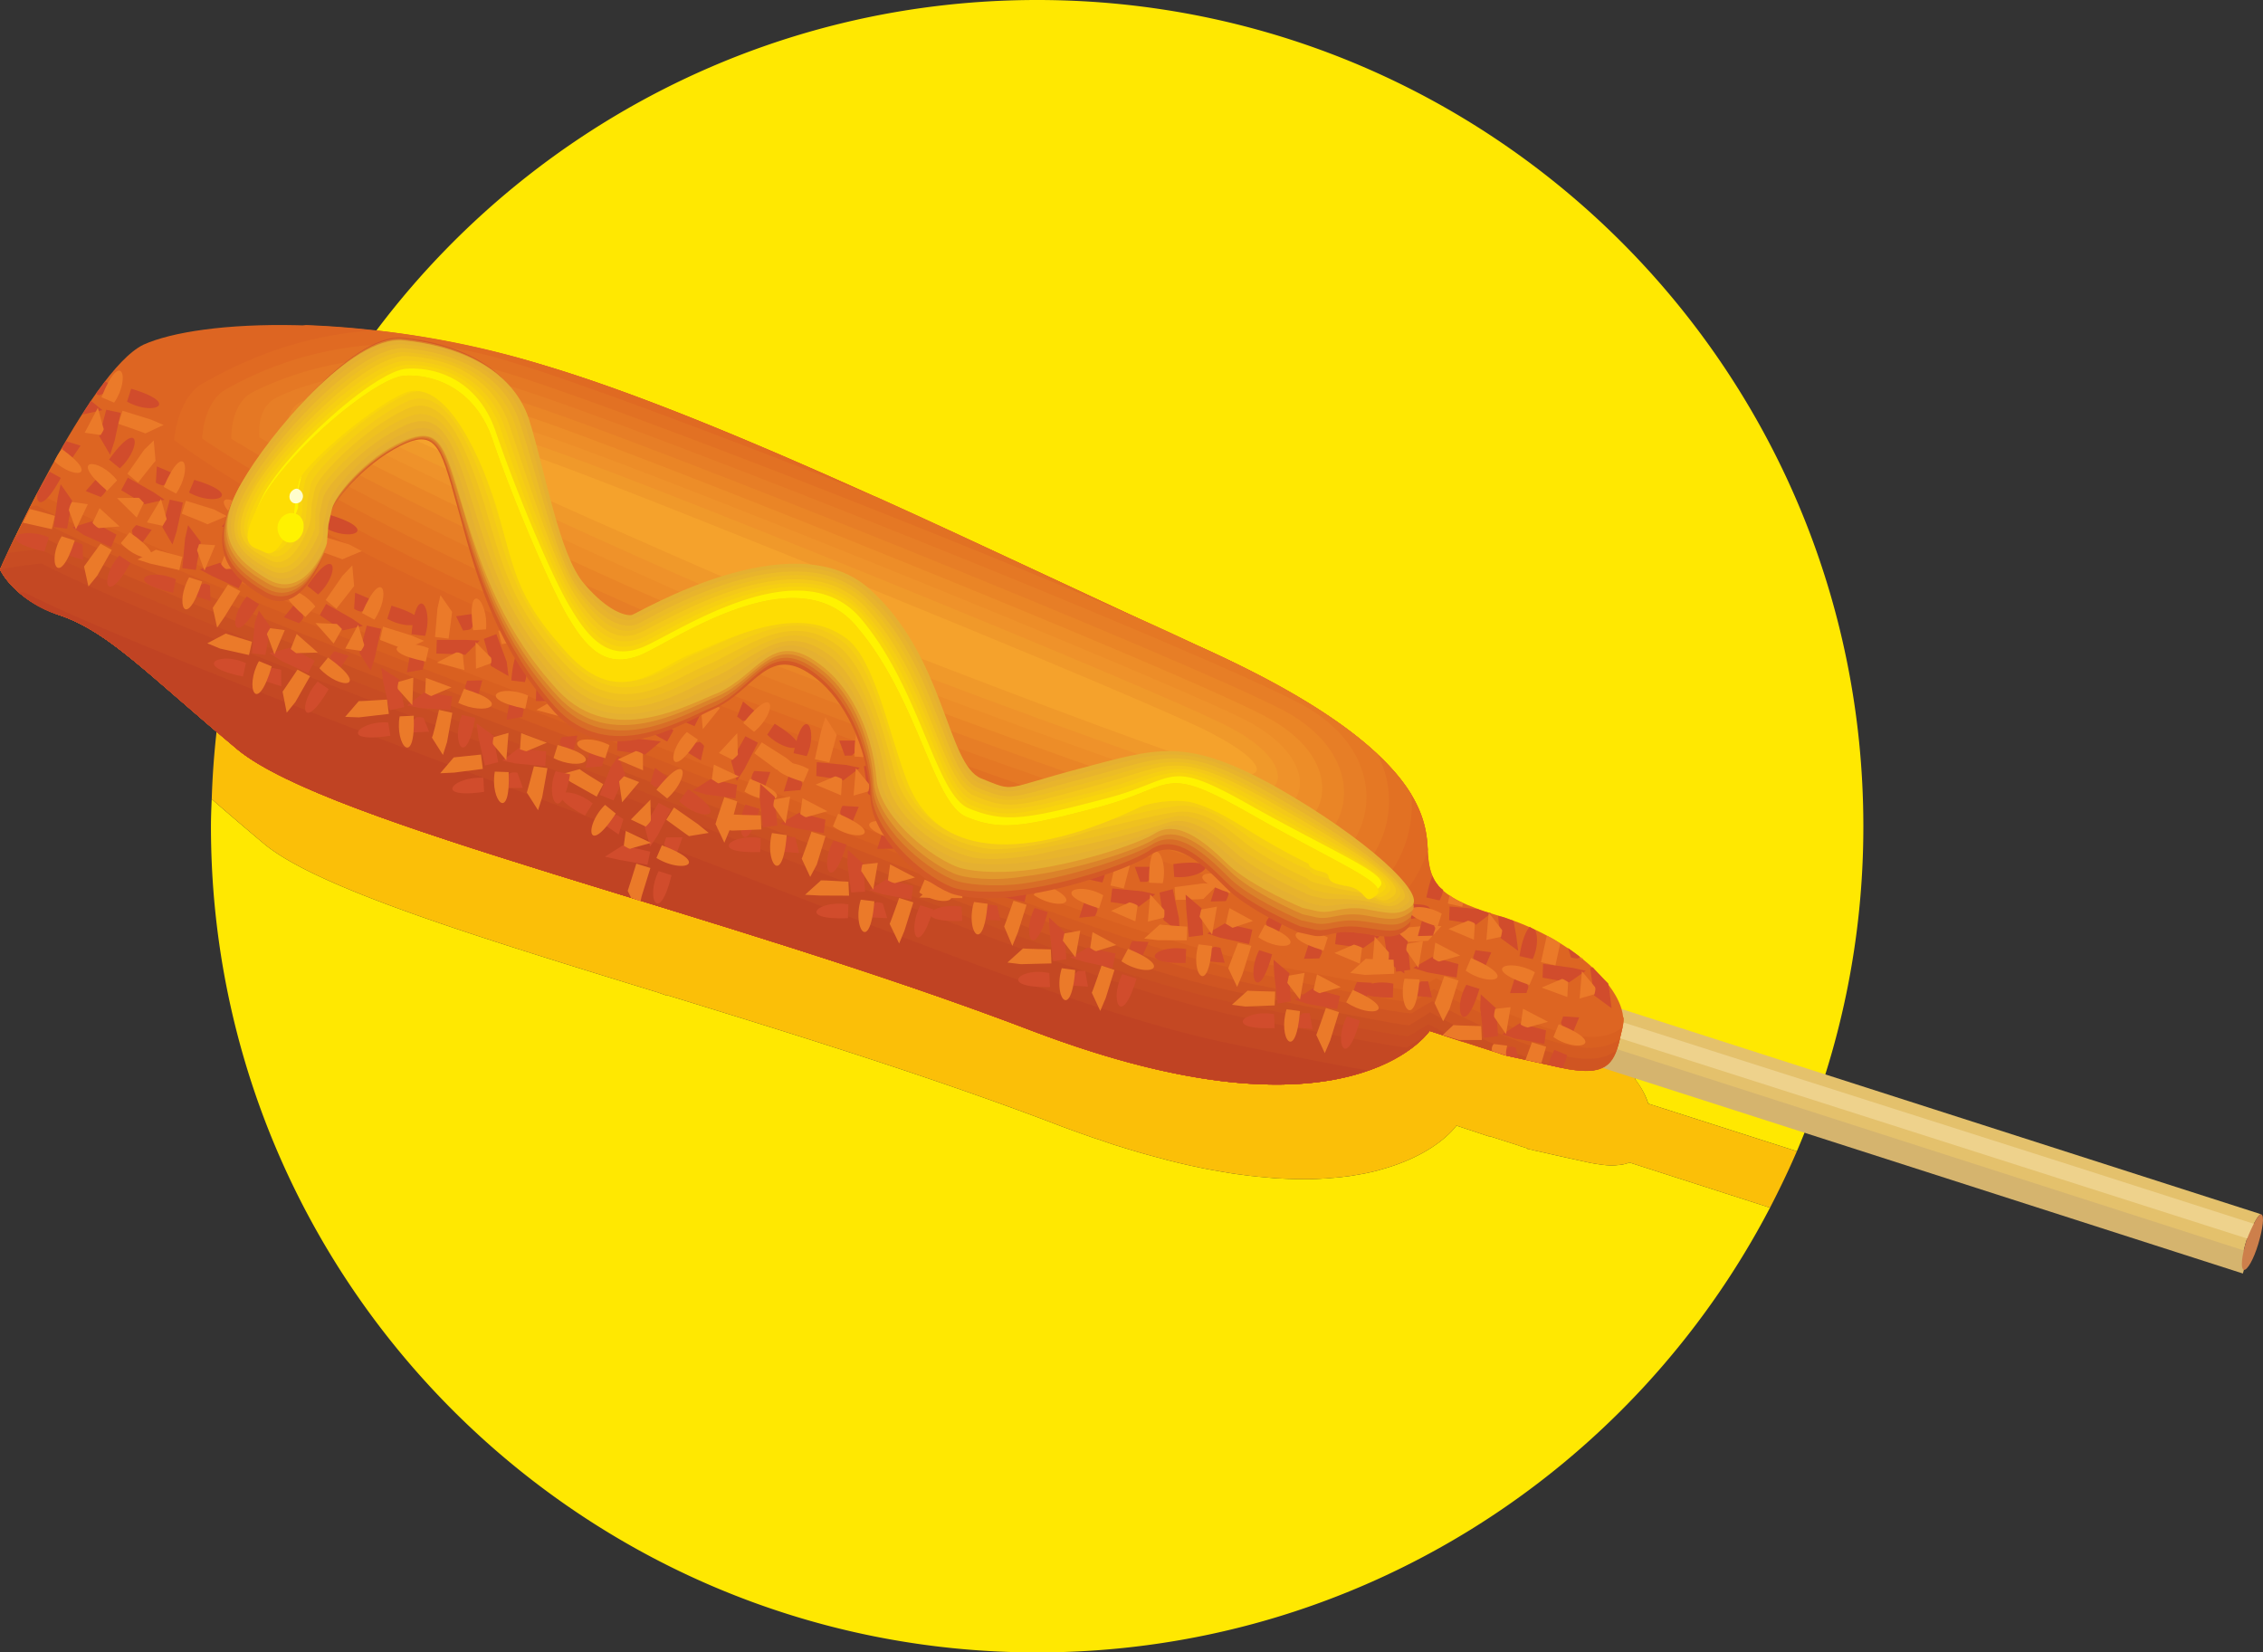 <svg xmlns="http://www.w3.org/2000/svg" width="68.476" height="50"><rect width="100%" height="100%" fill="#333333" stroke="none"/><defs><clipPath id="a"><path d="M45 29h23.79v10H45Zm0 0"/></clipPath><clipPath id="b"><path d="M45 30h23.79v8H45Zm0 0"/></clipPath><clipPath id="c"><path d="M45 30h23.79v9H45Zm0 0"/></clipPath><clipPath id="d"><path d="M67 36h1.79v3H67Zm0 0"/></clipPath></defs><path fill="#ffe801" d="M48.957 35.254h-.008c-.02.004-.043.004-.066.008-.035 0-.063.004-.098.004h-.055c-.07-.004-.144-.008-.226-.02-.024 0-.043-.004-.067-.008l-.074-.011-.074-.012h-.023l-.051-.012a2.992 2.992 0 0 1-.074-.012.115.115 0 0 0-.036-.007l-.109-.024-.547-.12-.476-.106c-.344-.079-.489-.11-.543-.121l-.032-.008-.007-.004-.184-.04.016-.011-.262-.082v-.004l-.926-.297.067.035-1.032-.343s-.547.812-2.129 1.285l-.043.012c-.148.046-.304.09-.476.125-.004 0-.004 0-.008.003-.078.016-.16.032-.246.047-.04.008-.078.016-.117.02l-.207.035c-.063.008-.125.016-.192.023a2.415 2.415 0 0 1-.18.02l-.269.023c-.047.004-.09.008-.133.008a8.122 8.122 0 0 1-.445.02h-.008c-.148 0-.304 0-.46-.004-.048 0-.094-.004-.137-.004-.122-.004-.239-.012-.364-.016-.058-.004-.117-.008-.18-.015-.113-.008-.23-.02-.351-.032a2.763 2.763 0 0 1-.2-.02 6.425 6.425 0 0 1-.37-.046c-.067-.008-.137-.016-.207-.027-.14-.02-.282-.047-.426-.07-.059-.012-.117-.02-.18-.032a12.866 12.866 0 0 1-.61-.121 5.731 5.731 0 0 1-.25-.055c-.132-.03-.269-.062-.405-.097a5.303 5.303 0 0 1-.313-.082c-.125-.032-.254-.067-.383-.102l-.336-.094-.398-.12a20.243 20.243 0 0 0-.344-.106c-.148-.051-.3-.102-.457-.157a4.902 4.902 0 0 1-.312-.105c-.262-.09-.528-.187-.805-.289-3.852-1.477-8.078-2.785-11.93-3.969l-.004.016-.285-.102c-5.543-1.703-10.265-3.152-11.894-4.476-.61-.512-1.141-.965-1.61-1.375-.011.273-.023.543-.023.82 0 13.809 11.195 25 25 25 9.644 0 18.004-5.46 22.176-13.457l-4.254-1.367a1.086 1.086 0 0 1-.348.078M10.066 12.7a27.33 27.33 0 0 1 2.098.16h.008l.074.011c.242.024.488.059.734.094a27.595 27.595 0 0 1 1.442.238 36.836 36.836 0 0 1 1.262.277c.144.036.285.07.43.11.39.101.78.207 1.179.332 2.824.844 6.332 2.316 9.918 3.93l.172.07c1.863.84 3.73 1.719 5.539 2.566.75.352 1.492.696 2.215 1.032.652.28 1.312.585 1.922.882 2.75 1.223 4.418 2.32 5.43 3.274h.003c.473.445.801.851 1.028 1.222v.008c.351.582.445 1.067.48 1.438l.023.234c0 .008-.003.016-.007.027.007.145.02.278.039.403.015.074.03.144.05.21.012.036.024.067.036.098a1.121 1.121 0 0 0 .184.324l-.005.005c.047.05.098.097.16.144 0 .008 0 .012-.003.02.058.05.125.101.199.148v-.008c.043.031.082.059.117.086.191.113.43.223.734.332h.012c.016.012.043.016.059.024.062.027.125.05.199.07.047.012.09.023.137.031l-.012.008c.105.035.215.07.332.102.11.027.246.093.355.117v.004c.164.062.325.125.485.195.004-.004.004-.008.008-.012.039.028.074.047.105.067.14.062.277.132.41.203v-.004a8.246 8.246 0 0 1 .652.395l-.007-.02c.129.105.23.164.36.27l.1.062-.019.004c.102.086.203.168.293.254l.016-.004c.043.055.086.101.133.148.054.055.105.114.156.168.058.059.117.114.176.172l.007.047c.188.246.32.492.391.727l4.496 1.44A24.927 24.927 0 0 0 56.383 25c0-13.809-11.192-25-25-25C22.047 0 13.91 5.121 9.617 12.707c.137 0 .266 0 .403.004l.046-.012"/><path fill="#fbbf08" d="M49.875 33.395a2.333 2.333 0 0 0-.39-.727l-.008-.047c-.059-.058-.118-.113-.176-.172-.051-.054-.102-.113-.156-.168a1.63 1.63 0 0 1-.133-.148l-.016.004c-.09-.086-.191-.168-.293-.254l.02-.004-.102-.063c-.129-.105-.23-.164-.36-.27l.009.02a8.24 8.24 0 0 0-.653-.394v.004a7.44 7.44 0 0 0-.41-.203c-.031-.02-.066-.04-.105-.067-.004.004-.004.008-.008.012-.16-.07-.32-.133-.485-.195v-.004c-.109-.024-.246-.09-.355-.117a5.61 5.61 0 0 1-.332-.102l.012-.008c-.047-.008-.09-.02-.137-.031a1.322 1.322 0 0 1-.2-.07c-.015-.008-.042-.012-.058-.024h-.012a4.282 4.282 0 0 1-.734-.332c-.035-.027-.074-.055-.117-.086v.008a1.65 1.65 0 0 1-.2-.148c.004-.008.004-.012.004-.02a1.162 1.162 0 0 1-.16-.144l.004-.004a1.121 1.121 0 0 1-.183-.325l-.036-.097a2.787 2.787 0 0 1-.05-.211 4.017 4.017 0 0 1-.04-.403.072.072 0 0 0 .008-.027L44 28.344a3.257 3.257 0 0 0-.48-1.438v-.008c-.227-.37-.555-.777-1.028-1.222h-.004c-1.011-.953-2.68-2.051-5.43-3.274a45.852 45.852 0 0 0-1.921-.882c-.723-.336-1.465-.68-2.215-1.032-1.809-.847-3.676-1.726-5.54-2.566-.058-.024-.112-.047-.171-.07-3.586-1.614-7.094-3.086-9.918-3.93a24.49 24.49 0 0 0-1.18-.332c-.144-.04-.285-.074-.43-.11a36.855 36.855 0 0 0-1.261-.277 1.615 1.615 0 0 0-.152-.027 27.602 27.602 0 0 0-1.29-.211c-.246-.035-.492-.07-.734-.094l-.074-.012h-.008a28.1 28.1 0 0 0-2.098-.16l-.046.012c-.137-.004-.266-.004-.403-.004a24.812 24.812 0 0 0-3.21 11.473c.468.41 1 .863 1.609 1.375 1.629 1.324 6.351 2.773 11.894 4.476l.285.102.004-.016c3.852 1.184 8.078 2.492 11.93 3.969.277.102.543.2.805.289a4.9 4.9 0 0 0 .312.105c.156.055.309.106.457.157l.344.105c.137.043.27.082.398.121l.336.094c.13.035.258.07.383.102.106.03.211.058.313.082.136.035.273.066.406.097.082.02.168.04.25.055.207.047.41.086.61.121.062.012.12.02.179.031.144.024.285.051.426.07.07.012.14.02.207.028.125.02.25.035.37.047.067.008.134.015.2.02.121.011.238.023.352.03.062.008.12.012.18.016.124.004.241.012.363.016.043 0 .09.004.136.004.157.004.313.004.461.004h.008c.152-.004.3-.008.445-.02.043 0 .086-.004.133-.008l.27-.023c.062-.004.12-.012.18-.02l.19-.023.208-.035c.039-.004.078-.012.117-.02.086-.015.168-.031.246-.047.004-.003.004-.003.008-.003.172-.036.328-.079.476-.125l.043-.012c1.582-.473 2.13-1.285 2.13-1.285l1.03.343a1.028 1.028 0 0 0-.066-.035l.926.297v.004l.262.082-.016.012.184.039.007.004.032.008c.054.011.199.042.543.12l.476.106.547.121.11.024c.011 0 .023.004.035.007l.074.012.05.012h.024l.074.012.074.011c.024.004.043.008.067.008.082.012.156.016.226.02h.055c.035 0 .063-.004.098-.004.023-.004.047-.004.066-.008h.008c.133-.012.254-.035.348-.078l4.254 1.367c.289-.559.562-1.125.812-1.707l-4.496-1.441"/><g clip-path="url(#a)"><path fill="#e4c16c" d="M68.418 36.742c-7.32-2.351-14.676-4.71-22.031-7.07-.52.457-.79.973-.524 1.68l22 7.03c-.058-.089-.02-.425.114-.855.18-.457.367-.8.441-.785"/></g><g clip-path="url(#b)"><path fill="#eed28c" d="m68.168 37.531.14-.465c-7.32-2.355-14.683-4.675-22-7.03-.39.03-.57.144-.18.456l22.04 7.04"/></g><g clip-path="url(#c)"><path fill="#d5b46e" d="m67.867 38.535.184-.648c-7.32-2.352-14.676-4.711-21.996-7.063-.442.09-.598.285-.215.637l22.027 7.074"/></g><g clip-path="url(#d)"><path fill="#cd7f4b" d="M68.332 37.645c.14-.47.195-.875.086-.903-.074-.015-.262.328-.441.785-.141.465-.188.836-.086.899.109.023.3-.317.441-.781"/></g><path fill="#dd6522" d="M43.258 31.195s-2.414 3.633-11.942.028c-9.515-3.645-21.328-6.266-24.113-8.532-2.742-2.293-3.883-3.539-5.336-4.054C.407 18.16 0 17.23 0 17.23s2.668-5.988 4.34-6.8c1.703-.77 6.652-1.012 12.14.629 5.489 1.64 13.547 5.648 19.766 8.48 6.223 2.8 6.84 4.848 6.941 5.941.06 1.122.063 1.622 2.254 2.258 2.184.68 3.891 2.282 3.657 3.34-.227 1.02-.348 1.567-1.914 1.219l-1.606-.356-2.32-.746"/><path fill="#dd6522" d="M1.316 14.578c.856.453 4.04 1.965 13.586 5.652 11.66 4.504 18.328 7.551 23.157 8.547 4.796.953 4.812.88 4.812.88l.633-.434s2.266 1.343 4.086 1.75c.73.16 1.226.004 1.535-.196.023.082-.004.192-.027.301-.227 1.02-.348 1.567-1.914 1.219l-1.606-.356-2.32-.746s-2.414 3.633-11.942.028c-9.515-3.645-21.328-6.266-24.113-8.532-2.742-2.293-3.883-3.539-5.336-4.054C.407 18.16 0 17.23 0 17.23s.54-1.218 1.316-2.652"/><path fill="#d96020" d="M1.125 14.918c.414.203 3.152 1.656 13.797 5.738 11.633 4.457 18.308 7.473 23.098 8.457 4.765.946 4.78.871 4.78.871.223-.14.438-.246.66-.39 0 0 2.235 1.3 4.06 1.707.8.176 1.296.02 1.578-.223-.227 1.02-.348 1.567-1.914 1.219l-1.606-.356-2.32-.746s-2.414 3.633-11.942.028c-9.515-3.645-21.328-6.266-24.113-8.532-2.742-2.293-3.883-3.539-5.336-4.054C.407 18.16 0 17.23 0 17.23s.46-1.046 1.125-2.312"/><path fill="#d55b21" d="M1.117 15.297s2.164 1.285 13.797 5.742c11.633 4.457 18.277 7.426 23.035 8.402 4.79.989 4.813.88 4.813.88.215-.106.402-.255.625-.4 0 0 2.273 1.31 4.058 1.708.801.176 1.297.02 1.57-.188-.175.801-.449 1.164-1.831.856l-1.606-.356-2.32-.746s-2.414 3.633-11.942.028c-9.515-3.645-21.328-6.266-24.113-8.532-2.742-2.293-3.883-3.539-5.336-4.054C.407 18.16 0 17.23 0 17.23s.375-.835.918-1.902c.117-.012.2-.031.2-.031"/><path fill="#d05522" d="M1.176 15.73s2.16 1.286 13.765 5.696c11.606 4.414 18.215 7.375 22.97 8.351 4.792.989 4.816.88 4.816.88.18-.114.402-.255.617-.36 0 0 2.242 1.262 4.066 1.668.727.16 1.215.039 1.488-.168-.191.531-.586.75-1.714.5l-1.606-.356-2.32-.746s-2.414 3.633-11.942.028c-9.515-3.645-21.328-6.266-24.113-8.532-2.742-2.293-3.883-3.539-5.336-4.054C.407 18.16 0 17.23 0 17.23s.281-.59.695-1.414c.282-.054.48-.086.48-.086"/><path fill="#ca5022" d="M1.188 16.191s2.171 1.25 13.738 5.653c11.574 4.367 18.222 7.336 22.949 8.27 4.754.98 4.77.91 4.77.91.222-.145.437-.25.625-.399 0 0 2.273 1.309 4.058 1.703.473.106.863.078 1.149-.012-.293.125-.676.118-1.293-.02l-1.606-.355-2.32-.746s-2.414 3.633-11.942.028c-9.515-3.645-21.328-6.266-24.113-8.532-2.742-2.293-3.883-3.539-5.336-4.054C.407 18.16 0 17.23 0 17.23s.16-.386.445-.972c.47-.051.742-.067.742-.067"/><path fill="#c84c23" d="M1.242 16.625s2.137 1.238 13.711 5.61c11.54 4.359 18.16 7.28 22.887 8.218 4.754.977 4.77.902 4.77.902.214-.101.402-.253.617-.359 0 0 .41.207 1.062.543l-1.031-.344s-2.414 3.633-11.942.028c-9.515-3.645-21.328-6.266-24.113-8.532-2.742-2.293-3.883-3.539-5.336-4.054C.407 18.16 0 17.23 0 17.23s.078-.175.223-.488a9.705 9.705 0 0 1 1.02-.117"/><path fill="#c44823" d="M1.262 17.05s2.172 1.247 13.683 5.563c11.547 4.325 18.13 7.239 22.848 8.211 4.766.942 4.781.871 4.781.871l.489-.312c-.704.762-3.665 2.894-11.747-.16-9.515-3.645-21.328-6.266-24.113-8.532-2.742-2.293-3.883-3.539-5.336-4.054C.407 18.16 0 17.23 0 17.23c.758-.14 1.262-.18 1.262-.18"/><path fill="#c04323" d="M.762 17.934s2.144 1.203 13.652 5.52c11.52 4.276 18.11 7.155 22.793 8.12 2.414.496 3.625.727 4.18.813-1.707.617-4.77.816-10.07-1.164-9.517-3.645-21.33-6.266-24.115-8.533-2.742-2.293-3.883-3.539-5.336-4.054A3.222 3.222 0 0 1 .57 17.93a.688.688 0 0 1 .192.004"/><path fill="#dd6522" d="M4.426 13.316s3.37 3.082 14.043 7.211c10.593 4.149 20.394 7.207 22.71 7.797.876.196 1.79-.48 2.333-1.547-.27-.328-.301-.718-.325-1.297-.101-1.093-.718-3.14-6.94-5.94-6.22-2.833-14.278-6.84-19.767-8.481a28.49 28.49 0 0 0-7.226-1.223c-2.016.469-3.363 1.36-3.844 1.633-.82.43-.984 1.847-.984 1.847"/><path fill="#e06a22" d="M5.27 13.313s4.17 3.257 14.1 7.109c9.895 3.844 19.223 6.793 21.36 7.344 1.011.261 2.027-.696 2.48-2.051l-.023-.235c-.102-1.093-.72-3.14-6.942-5.94-6.219-2.833-14.277-6.84-19.766-8.481a27.04 27.04 0 0 0-5.12-1.063c-2.75.156-4.65 1.3-5.212 1.598-.785.437-.878 1.719-.878 1.719"/><path fill="#e27123" d="M6.117 13.27s5.004 3.484 14.195 7.054c9.153 3.563 18.008 6.41 20.004 6.89 1.27.321 2.555-1.343 2.391-3.179-.703-1.148-2.39-2.672-6.46-4.496-2.99-1.352-6.34-2.973-9.677-4.48-4.68-1.844-9.125-3.52-11.172-4.125-4.468-1.414-7.78.414-8.523.824-.73.37-.758 1.512-.758 1.512"/><path fill="#e57824" d="M7 13.277s5.773 3.614 14.223 6.907c8.449 3.289 16.828 6.03 18.68 6.48 1.413.352 2.796-1.902 1.773-3.852-1.012-.953-2.68-2.05-5.43-3.273a49.563 49.563 0 0 0-2.293-1.043c-6.36-2.715-15.523-6.238-18.418-7.148-4.148-1.305-7.234.187-7.922.535-.66.387-.613 1.394-.613 1.394"/><path fill="#e77e26" d="M7.848 13.234s6.57 3.832 14.316 6.852c7.707 3.012 15.621 5.61 17.324 6.027 1.664.446 3.23-2.992-.117-4.808-3.39-1.785-19.945-8.367-23.734-9.555-3.793-1.184-6.688-.031-7.293.293-.61.324-.496 1.191-.496 1.191"/><path fill="#ea8526" d="M8.691 13.23s7.372 4.008 14.41 6.758c6.977 2.696 14.41 5.227 15.93 5.602 1.524.379 2.844-2.465-.199-4.098-3.086-1.601-19.66-8.27-23.094-9.336-3.398-1.062-6.101-.246-6.656.012-.527.305-.39 1.062-.39 1.062"/><path fill="#ed8d28" d="M9.543 13.191s8.2 4.23 14.473 6.657c6.222 2.453 13.226 4.847 14.601 5.191 1.38.344 2.414-1.91-.324-3.36-2.738-1.449-19.348-8.124-22.418-9.109-3.078-.953-5.547-.508-6.066-.238-.48.273-.266.86-.266.86"/><path fill="#ef922a" d="M10.43 13.156s8.957 4.438 14.523 6.594c5.492 2.137 12.02 4.426 13.254 4.738 1.195.305 1.95-1.363-.441-2.66-2.434-1.265-19.075-7.984-21.797-8.816-2.676-.864-4.957-.758-5.395-.512-.465.203-.144.656-.144.656"/><path fill="#f0992a" d="M11.273 13.152s9.758 4.618 14.582 6.493c4.79 1.867 10.852 4.015 11.903 4.285 1.047.273 1.554-.801-.531-1.914-2.125-1.121-18.754-7.875-21.122-8.594-2.355-.75-4.445-.985-4.793-.797-.394.219-.039.527-.039.527"/><path fill="#f5a22c" d="M12.121 13.113s10.594 4.836 14.684 6.395c4.047 1.59 9.629 3.668 10.539 3.87.902.24 1.125-.245-.657-1.175-1.773-.969-18.476-7.738-20.48-8.375-2-.633-3.855-1.238-4.168-1.039-.34.152.082.324.082.324"/><path fill="#d14c2c" d="m4.914 15.95.305.527.125-.395.191-.875-.398-.09s-.25.942-.223.832m-2.73-.797-.348-.5-.09.403-.121.89.406.051s.176-.953.153-.844M3 13.191l.332.57.137-.429.183-.84-.437-.094s-.238.903-.215.793m1.379 2.067.601-.137-.332-.226-.78-.442-.2.379s.812.484.71.426m-1.608.519-.575.18.332.227.836.375.16-.383s-.816-.45-.753-.399m-.274-3.234.602-.133-.325-.265-.035-.008c-.07.14-.175.27-.242.406m3.383 1.977-.16.382c.781.442 1.707.075.16-.382m-4.535 2.168.136-.43c-.843-.34-1.703.082-.136.43m2.625-4.926-.125.39c.781.442 1.668.067.125-.39M1.84 14.46l-.34-.187c-.125.2-.254.442-.375.645-.043.371.195.5.715-.457m1.46-.555.325.266c.672-.617.617-1.586-.324-.266m.644 3.129-.332-.226c-.61.668-.437 1.62.332.226m.981-2.347.59-.25-.77-.325-.031.492a.653.653 0 0 0 .21.082M2.29 16.398l-.563.297.785.25-.012-.46c-.102-.063-.21-.087-.21-.087m.76-4.457.583-.218-.457-.176c-.063.101-.168.23-.274.36.067.054.102.062.149.034m-1.164 1.614.097.597.454-.668-.43-.132c-.051.066-.106.128-.121.203m1.32 1.289-.05-.625-.563.64.457.18c.097-.094.148-.16.156-.195M4 16.09l.09.633.5-.692-.465-.144c-.098.093-.152.16-.125.203"/><path fill="#eb7a29" d="m6.27 15.867.59-.25-.376-.199-.859-.266-.125.391s.879.348.77.324m-5.575-.051.875.196.09-.403s-.574-.168-.758-.207c-.066.137-.136.274-.207.414m3.7-2.699.554-.258-.386-.164-.856-.265-.125.394s.922.317.813.293m.312.836-.055-.625-.289.281-.508.727.325.266s.586-.75.527-.649m-2.164 3.192.133.601.265-.324.442-.781-.34-.188s-.55.754-.5.692m2.41-2.411.375.2c.508-.73.258-1.668-.375-.2m-2.691 1.621-.395-.128c-.469.738-.101 1.664.395.128m.808-4.335.383.164c.508-.73.219-1.676-.383-.164m-1.425 1.94c.601.556 1.386.462.234-.366-.098.09-.168.23-.234.367m1.597.891.301-.317c-.535-.691-1.523-.719-.3.317m.679 1.258-.266.324c.617.671 1.594.586.266-.325m1.121-.399-.172-.612-.426.71.477.102c.058-.101.121-.2.121-.2m-2.961-.276.215.586.36-.762-.481-.07c-.063.101-.086.21-.094.246m1.047-2.481-.168-.613-.398.754.484.07c.058-.101.113-.168.082-.21m1.062 2.109-.652.007.598.59.215-.45c-.067-.05-.122-.14-.16-.148m-1.2.918.625-.05-.605-.555-.211.45c.09.097.156.148.191.155"/><path fill="#d14c2c" d="m6.074 16.398-.383-.507-.09.402-.085.898.41.055s.164-.922.148-.848m4.801 3.36.34.535.125-.39.195-.876-.437-.097s-.239.902-.223.828m-2.695-.789-.348-.496-.125.39-.082.903.406.05s.176-.957.149-.847M9 17.008l.34.535.125-.39.16-.883-.41-.055s-.238.902-.215.793m-2.336.019-.621.203.375.2.8.37.2-.378s-.863-.422-.754-.395m3.715 2.047.601-.133-.332-.226-.78-.442-.192.34s.765.516.703.461m-1.609.524-.614.168.371.238.797.367.2-.379s-.856-.457-.754-.394m-.313-3.246.64-.125-.359-.27-.746-.434-.234.368s.8.523.699.46m-3.219 1.583.086-.403c-.797-.367-1.656.055-.086.403m6.606.394-.125.395c.781.441 1.668.062.125-.395m-4.492 2.141.09-.403c-.797-.367-1.665.09-.09.403m2.617-4.891-.125.395c.781.441 1.668.062.125-.395m-2.133 2.703-.367-.234c-.57.676-.438 1.625.367.234m1.464-.554.325.261c.672-.613.582-1.59-.324-.261m.644 3.125-.332-.227c-.61.668-.476 1.617.332.227m-2.519-5.875.324.261c.633-.62.582-1.59-.324-.261m-1.289 2.695-.555.262.785.25-.012-.461c-.101-.063-.175-.078-.218-.051m4.785.836.594-.25-.77-.324-.031.488a.623.623 0 0 0 .207.086M8.25 20.21l-.563.294.825.262-.004-.5-.258-.055m.797-4.453.594-.25-.778-.29-.027.454c.102.062.168.113.21.086m-1.191 1.57.13.64.46-.698-.465-.141c-.062.098-.113.164-.125.2m1.313 1.323-.05-.62-.528.644.457.18c.098-.094.152-.157.121-.204M10 19.91l.098.594.453-.664-.43-.133c-.098.094-.148.156-.121.203m-2.715-3.969-.05-.625-.52.614.457.175a.56.56 0 0 0 .113-.164"/><path fill="#eb7a29" d="m4.723 16.633-.563.297.39.125.876.195.09-.402s-.903-.239-.793-.215m7.554 3.015.555-.257-.387-.164-.855-.266-.09.402s.879.348.777.285m-5.441-.48-.563.297.387.16.875.195.09-.402s-.898-.273-.79-.25m3.52-2.242.594-.25-.379-.2-.86-.265-.132.43s.887.312.777.285M6.438 18.39l.132.602.227-.332.476-.773-.375-.196s-.523.801-.46.7m4.277-.657-.055-.625-.3.317-.505.73.325.262.535-.684M8.55 20.926l.126.64.262-.324.445-.781-.38-.2s-.515.766-.452.665m.277-5.906-.09-.63-.261.325-.543.719.367.234s.59-.75.527-.648m-2.711 2.574-.394-.125c-.442.781-.102 1.66.394.125m4.836.956.375.2c.516-.766.254-1.664-.375-.2m-2.73 1.614-.387-.16c-.441.781-.07 1.703.387.16m.847-4.324.348.152c.539-.719.254-1.664-.348-.152m-1.257 1.515-.262.325c.578.664 1.547.613.261-.325m1.43 1.313.301-.316c-.535-.692-1.523-.72-.3.316m.683 1.227-.262.324c.617.672 1.582.617.262-.324m-2.559-3.977.293-.277c-.566-.739-1.515-.758-.293.277m-1.394.762.215.586.324-.77-.489-.031c-.023.11-.078.172-.05.215m5.039 2.804-.176-.578-.39.719.48.07c.062-.101.113-.168.086-.21m-2.922-.266.215.582.312-.735-.441-.058c-.063.097-.125.199-.086.21m1.039-2.448-.172-.61-.387.715.473.105c.062-.101.113-.164.086-.21m-2.281.449.66-.043-.64-.563-.177.457c.055.09.121.14.157.149m3.343 1.66-.644-.027.55.62.25-.44c-.093-.098-.156-.153-.156-.153M9 19.762l.617-.016-.64-.562-.18.457c.101.062.16.148.203.12m-.73-3.601-.606-.02.559.583.242-.407c-.094-.097-.149-.187-.195-.156"/><path fill="#d14c2c" d="m21.969 20.617.504-.387-.399-.09-.906-.046-.016.418s.934.09.817.105m-3.129 4.965-.535.34.437.098.848.148.086-.398-.836-.188m.687-2.754.47-.394-.411-.051-.898-.086-.016.418s.926.129.855.113m1.977.746-.535.34.39.125.895.121.05-.41s-.91-.203-.8-.176m-.125-2.364-.215-.581-.2.375-.331.805.383.164s.414-.825.363-.762m-1.875 3.793.168.61.226-.333.407-.789-.375-.199s-.489.812-.426.71m-.578-1.543-.215-.585-.227.332-.34.844.422.168s.387-.867.36-.758m3.195-.438.172.61.234-.367.407-.793-.38-.196s-.449.817-.433.746m-1.703-3.171.41.05c.328-.804-.137-1.636-.41-.05m-.098 6.632-.39-.125c-.407.79.007 1.684.39.125m-2.343-4.421.398.09c.34-.844-.16-1.684-.398-.09m5.007 2.414-.43-.133c-.366.797.012 1.683.43.133m-2.796-2.039.19-.34c-.679-.57-1.632-.399-.19.34m.636 1.441-.273.363c.66.645 1.61.508.273-.363m-3.124.801.234-.371c-.711-.579-1.641-.364-.235.37m5.742-2.781-.226.332c.625.637 1.61.512.226-.332m-2.718-1.175-.305-.528-.215.793.461-.011c.07-.137.086-.211.059-.254m-.618 4.836.262.554.285-.777-.496.004c-.027.11-.078.172-.05.219m-1.836-2.59-.34-.535-.215.796.508-.043.047-.218m4.464.571.29.6.285-.78-.489-.032c-.062.102-.078.176-.086.211m-1.594-1.082-.64.129.707.426.098-.438c-.059-.09-.157-.152-.164-.117m-1.297 1.359.629-.09-.653-.492-.144.47c.066.05.129.105.168.112m-1.184.844-.601.137.66.453.144-.465c-.101-.062-.168-.113-.203-.125m3.848-2.855.625-.051-.649-.527-.18.457c.102.062.16.152.204.12"/><path fill="#eb7a29" d="m21.7 19.254-.305-.527-.125.394-.16.883.402.09s.21-.95.187-.84m-2.707 7.699.106.215.285.102.031-.145.266-.86-.426-.132s-.277.894-.262.82m.254-5.449-.34-.535-.125.39-.156.887.406.05s.239-.901.215-.792m2.41 3.441.262.555.16-.387.23-.863-.39-.129s-.32.926-.262.824m-1.625-3.879-.636.125.359.274.789.402.2-.375s-.813-.488-.712-.426m.821 4.234.593-.097-.324-.262-.726-.507-.235.37s.754.551.692.497m-3.297-2.031-.614.171.332.223.782.441.199-.375s-.809-.484-.7-.46m5.926.015.63-.09-.32-.261-.74-.47-.226.329s.758.55.656.492m-2.68-2.582.126-.394c-.79-.407-1.676-.028-.125.394m-.774 4.875-.164.383c.774.48 1.68.184.164-.383m-1.711-2.637.125-.394c-.789-.402-1.675-.027-.125.394m4.375.629-.164.383c.774.477 1.684.184.164-.383m-1.574-1.191-.332-.227c-.633.621-.539 1.563.332.227m-1.254 1.519.325.262c.664-.578.683-1.531-.325-.262m-1.23.719-.324-.262c-.637.622-.547 1.598.324.262m3.859-2.738.324.266c.7-.575.684-1.536-.324-.266m-.769-1.356-.594.25.777.29.035-.493c-.109-.023-.21-.086-.218-.047m-2.637 5.153.613-.172-.765-.36-.059.446c.102.062.203.12.21.086m.157-2.949-.555.257.77.325-.004-.497a.602.602 0 0 0-.21-.085m2.499.976.621-.207-.761-.36-.063.446c.102.059.168.113.203.121m-.532-2.262.056.625.523-.648-.457-.18c-.059.102-.113.168-.121.203m-1.516 3.375-.015-.617-.59.598.45.215c.097-.094.148-.16.155-.196m-.961-1.171.09.632.516-.613-.457-.176c-.098.094-.149.157-.149.157m3.59-.848-.015-.613-.555.601.414.207c.098-.094.184-.148.156-.195"/><path fill="#d14c2c" d="m35.207 27.84.488.375-.02-.426-.187-.883-.402.102s.14.91.121.832m-5.644-1.637-.481-.414.02.426.113.867.39-.027s-.054-.97-.043-.852m2.825-.137.488.375-.02-.425-.195-.844-.394.062s.132.95.12.832m-.171 2.141-.473-.45.02.427.105.902.399-.063s-.063-.933-.051-.816m2.238-.766.504-.382-.398-.09-.903-.086-.05.41s.964.137.847.148m-4.187-.777-.528.305.395.125.87.195.09-.402s-.902-.239-.827-.223m1.367-.996.5-.348-.395-.125-.898-.086-.055.41s.957.176.848.149m1.285 3-.527.305.394.125.875.195.098-.438-.84-.187m2.586-2.523.027.39c.903.086 1.59-.605-.027-.39m-6.387 1.718-.02-.425c-.882-.157-1.6.488.02.425m3.571-3.492.019.426c.898.086 1.586-.602-.02-.426m-.914 5.496-.023-.422c-.875-.195-1.59.45.023.422m1.145-3.262.437.098c.333-.808-.128-1.676-.437-.098m-1.215.993-.394-.125c-.403.789-.028 1.675.394.125m-1.613-2.731.437.098c.34-.844-.117-1.711-.437-.098m4.3 4.743-.43-.133c-.401.789-.026 1.675.43.132m.348-2.945.442-.437-.84.003.164.457c.117-.011.191.008.234-.023m-4.828.726-.476.43.836.032-.094-.442c-.145-.031-.219-.047-.266-.02m2-2.464.453-.473-.851.043.172.418c.109.027.183.043.226.012m.692 4.476-.47.395.79.058-.086-.476c-.152.004-.227-.012-.234.023m.608-1.89-.292-.563-.262.82.473-.046a.594.594 0 0 0 .082-.211m-1.688-.836.25.594.29-.778-.454-.023c-.062.097-.078.172-.086.207m-1.136-.903-.297-.562-.25.785.496-.004c.023-.11.043-.183.05-.219m3.79 2.907.261.554.317-.73-.492-.031a.729.729 0 0 0-.086.207"/><path fill="#eb7a29" d="m36.422 27.191.441-.437-.457-.024-.863.114.027.386s.961-.015.852-.039m-8.122-.464-.48.43.418.015.88.004.015-.418s-.942-.055-.832-.031m5.293-1.274.449-.473-.453-.023-.867.113.02.426s.968-.055.85-.043m-2.633 3.242-.476.43.407.05.925-.023-.02-.425s-.952-.02-.835-.032m3.266-2.64-.305-.528-.125.391-.195.875.402.09s.238-.903.223-.828m-3.844 1.976.25.59.172-.422.258-.82-.395-.125s-.313.887-.285.777m1.015-3.715-.296-.562-.133.43-.196.875.41.05s.239-.902.215-.793m1.637 5.719.258.555.164-.387.266-.855-.391-.13s-.32.927-.297.817m1.735-3.325.414.017c.195-.875-.442-1.63-.414-.016m-4.887.637-.41-.055c-.266.86.28 1.668.41.055m2.058-2.375.418.015c.192-.875-.445-1.629-.418-.015m.594 4.379-.406-.055c-.27.86.285 1.633.406.055m.723-1.868.125-.394c-.746-.434-1.668-.063-.125.394m-1.778-.777-.199.375c.766.516 1.672.219.2-.375m-1.051-.961.125-.394c-.746-.434-1.66-.098-.125.394m3.703 2.964-.2.376c.766.516 1.672.219.2-.375m1.101-1.171-.43-.477-.07.824.489-.121c.023-.11.004-.192.011-.227m-5.726-1.079.375.54.14-.809-.468.047-.047.223m2.898-.661-.43-.476-.07.828.489-.12c.023-.114.039-.184.011-.231m-.246 2.664.383.504.145-.809-.481.086-.047.219m2.016-1.16-.555.257.734.317.067-.48a.736.736 0 0 0-.246-.094m-3.672-.512.617-.203-.723-.356-.097.438c.101.062.203.121.203.121m.844-1.227-.547.223.734.316.063-.445c-.102-.058-.203-.12-.25-.094m1.855 3.204.574-.176-.718-.39-.07.48c.1.062.167.117.214.086"/><path fill="#d14c2c" d="m41.996 29.117.5.34-.027-.387-.188-.883-.406.102s.145.91.121.828m-5.641-1.637-.48-.41.02.426.078.856.433-.055s-.062-.934-.05-.817m2.824-.136.488.375-.02-.422-.187-.883-.406.102s.136.945.125.828m-.164 2.106-.48-.41.019.425.105.902.399-.066s-.063-.93-.043-.852m2.238-.765.496-.348-.402-.09-.899-.082-.05.406s.925.13.855.114m-4.199-.739-.524.301.39.129.876.191.098-.437s-.95-.211-.84-.184m1.371-.995.504-.387-.399-.09-.898-.082-.055.406s.918.168.848.152m1.293 2.961-.535.344.394.125.883.156.086-.398s-.902-.242-.828-.227m2.586-2.52.02.422c.898.086 1.59-.601-.02-.421m-6.43 1.746.016-.418c-.883-.16-1.594.449-.016.418m3.602-3.485.023.426c.898.082 1.586-.605-.023-.426m-.907 5.458-.02-.422c-.882-.16-1.597.484.02.421m1.14-3.226.4.09c.367-.797-.09-1.664-.4-.09m-1.218.992-.39-.125c-.407.79-.028 1.676.39.125M36.89 26.11l.43.132c.34-.84-.117-1.707-.43-.133m4.258 4.77-.394-.125c-.406.789-.027 1.676.394.125m.383-2.934.407-.449-.81.016.169.457c.117-.012.191.004.234-.024m-4.828.723-.469.395.825.07-.13-.453c-.109-.024-.179-.04-.226-.012m2-2.461.453-.477-.843.008.164.457c.109.024.191.004.226.012m.692 4.473-.508.386.828.07-.086-.48c-.156.004-.227-.011-.234.024m.609-1.89-.293-.563-.254.785.461-.012a.602.602 0 0 0 .086-.21m-1.688-.833.25.59.29-.777-.454-.024c-.062.102-.113.164-.086.211m-1.14-.902-.293-.567-.25.79.46-.012c.06-.106.083-.211.083-.211m3.793 2.905.258.556.289-.778-.453-.023a.881.881 0 0 0-.094.246"/><path fill="#eb7a29" d="m43.21 28.469.407-.446-.418-.015-.855.078.02.426s.968-.055.847-.043m-8.109-.5-.48.43.41.05.878.004.016-.414s-.942-.059-.824-.07m5.285-1.239.41-.48-.414-.016-.867.114.02.425s.968-.054.85-.043m-2.632 3.243-.477.43.407.054.886-.035.016-.418s-.95-.02-.832-.031m3.262-2.641-.301-.527-.125.394-.195.875.398.09s.25-.941.223-.832m-3.844 1.977.262.554.16-.383.27-.859-.403-.09s-.348.88-.29.778m1.02-3.715-.296-.563-.133.43-.188.84.403.09s.238-.907.214-.797m1.637 5.719.258.554.164-.383.266-.859-.395-.125s-.309.887-.293.813m1.731-3.325.418.016c.195-.875-.442-1.629-.418-.016m-4.883.637-.41-.05c-.266.855.289 1.628.41.05m2.058-2.375.422-.02c.196-.875-.449-1.59-.422.02m.602 4.344-.406-.055c-.27.86.277 1.668.406.055m.714-1.832.126-.395c-.781-.441-1.668-.062-.125.395m-1.778-.778-.199.375c.727.508 1.672.22.2-.375m-1.051-.961.125-.39c-.782-.442-1.66-.102-.125.39m3.711 2.93-.2.375c.766.516 1.664.258.2-.375m1.093-1.133-.43-.48-.07.828.489-.125c.023-.105.004-.188.011-.223m-5.73-1.082.379.543.148-.847-.476.086c-.024.109-.04.183-.051.218m2.903-.656-.423-.516-.07.829.48-.086c.024-.11.012-.227.012-.227m-.246 2.66.383.504.14-.808-.476.085-.047.22m2.016-1.161-.59.254.77.324.066-.484c-.137-.067-.211-.082-.246-.094m-3.672-.508.617-.207-.715-.39-.105.476c.101.059.203.121.203.121m.843-1.226-.581.215.77.324.062-.446c-.141-.07-.203-.12-.25-.093m1.816 3.195.613-.172-.718-.387-.106.473c.102.059.203.121.211.086"/><path fill="#d14c2c" d="m48.238 30.121.528.387-.055-.434-.047-.316c-.156-.153-.316-.301-.465-.488l-.082.02s.133.948.121.831m-5.64-1.637-.446-.402-.015.414.105.906.43-.058s-.094-.938-.074-.86m2.812-.097.528.383-.055-.434-.086-.477c-.11-.027-.246-.093-.356-.12l-.109-.024c.016.273.102.75.078.672m-.16 2.105-.445-.406-.016.418.106.902.433-.058s-.055-.965-.078-.856m2.234-.769.5-.348-.402-.09-.89-.12-.016.417s.918.168.808.14m-4.148-.765-.574.332.43.133.882.156.055-.406s-.902-.242-.793-.215m1.32-.969.465-.355c-.148-.035-.293-.067-.394-.125l-.864-.078-.015.414s.93.133.808.144m1.332 2.972-.535.34.39.126.887.16.051-.41s-.902-.239-.793-.215m-3.843-.777.015-.418c-.875-.196-1.629.441-.015.418m3.835-1.254.399.09c.156-.348.156-.692.078-.864-.027-.043-.102-.058-.168-.113-.094.094-.234.371-.309.887m-1.214.992-.395-.125c-.441.781-.066 1.668.395.125m-1.606-2.766.399.09a.974.974 0 0 0 .109-.32.892.892 0 0 1-.324-.418c-.07.14-.121.36-.184.648m4.258 4.77-.387-.16c-.074.175-.144.312-.176.457l.329.074c.035.008.07.016.109.023.023-.11.094-.246.125-.394m.348-2.942.043-.027c-.13-.11-.23-.168-.36-.273l.09.289c.11.023.219.047.227.011m-4.793.735-.47.39.829.07-.121-.488c-.121.016-.23-.011-.238.028m2.664 1.965-.242.214.183.043.363.082-.078-.324c-.11-.027-.183-.043-.226-.015m.601-1.852-.297-.566-.25.785.5-.004c.024-.106.075-.172.047-.215m-1.652-.828.223.547.316-.735-.48-.066c-.036.145-.086.21-.06.254m-1.167-.949-.305-.524-.21.793.46-.012c.032-.148.086-.21.055-.257m3.828 2.918.215.582.324-.77-.488-.031c-.027.11-.086.21-.05.219"/><path fill="#eb7a29" d="m41.332 29.008-.477.43.446.062.886-.035-.019-.426s-.953-.02-.836-.031m2.652 2.004-.332.308.5.149h.688l-.02-.422s-.953-.02-.836-.035m2.821-2.699-.176.8.437.098s.086-.402.145-.656a1.992 1.992 0 0 0-.406-.242m-3.399 2.035.262.554.195-.375.27-.859-.43-.133s-.312.887-.297.813m.457-3.262-.054.254.437.098.024-.11a1.576 1.576 0 0 1-.407-.242m2.774 5.09.148-.504-.43-.133-.195.531.477.106m1.195-3.141.078-.02-.101-.058zm-4.879.602-.453-.024c-.223.828.324 1.64.453.024m2.652 2.003-.406-.05a.228.228 0 0 0-.05.215l.43.136c-.02-.082.003-.191.026-.3m.676-1.841.164-.382c-.78-.441-1.699-.11-.164.383m-1.769-.813-.16.383c.726.508 1.664.258.16-.383m-1.012-.953.125-.39c-.781-.442-1.668-.067-.125.39m3.664 2.957-.16.387c.73.504 1.672.215.16-.387m1.094-1.132-.39-.47-.071.825.45-.13c.026-.108.042-.183.01-.226m-5.687-1.074.348.5.14-.812-.476.086c-.027.109-.043.183-.012.226m2.864-.664-.387-.508-.07.828.441-.093c.035-.145.05-.22.016-.227m-.211 2.669.347.5.14-.813-.468.05c-.031.145-.047.22-.02.262m2.016-1.156-.59.25.778.285.023-.453c-.101-.059-.168-.113-.21-.082m-3.665-.547.61-.172-.754-.394-.067.48c.102.059.164.113.211.086m.844-1.226-.59.25.77.324.03-.489a.602.602 0 0 0-.21-.086m1.809 3.231.613-.172-.754-.395-.07.48c.101.063.175.079.21.087"/><path fill="#d14c2c" d="m29.055 25.746.523.387-.055-.434-.195-.847-.398.062s.136.95.125.832m-5.605-1.629-.446-.402-.02.418.106.902.433-.058s-.097-.938-.074-.86m2.813-.101.527.386-.059-.433-.183-.883-.406.102s.14.91.12.828m-.159 2.105-.446-.402-.015.418.113.867.422-.024s-.051-.964-.074-.859m2.198-.773.497-.348-.39-.125-.864-.078-.016.418s.883.16.774.133m-4.117-.758-.57.332.429.133.883.156.05-.41s-.902-.235-.792-.211m1.324-.969.508-.387-.403-.086-.898-.086-.016.418s.926.13.809.141m1.328 2.973-.531.34.39.125.883.16.055-.41s-.906-.239-.797-.215m2.554-2.531.02.421c.899.086 1.55-.609-.02-.422m-6.386 1.719.016-.418c-.883-.16-1.637.477-.016.418m3.594-3.449.027.387c.902.086 1.55-.61-.027-.387m-.942 5.453.016-.418c-.883-.156-1.637.477-.016.418m1.172-3.222.402.09c.375-.833-.082-1.7-.402-.09m-1.215.992-.39-.125c-.442.785-.067 1.668.39.125m-1.601-2.765.398.089c.371-.797-.09-1.664-.398-.09m4.226 4.727-.39-.125c-.407.789-.067 1.668.39.125m.34-2.906.45-.477-.805.015.129.45c.109.023.226.011.226.011m-4.746.704-.477.43.825.07-.121-.489c-.118.016-.227-.012-.227-.012m1.965-2.468.441-.438-.843.004.168.457c.117-.012.226.012.234-.023m.687 4.472-.476.43.836.035-.133-.449c-.11-.027-.18-.043-.227-.016m.606-1.851-.297-.563-.25.785.496-.007c.027-.106.086-.207.05-.215m-1.651-.828.222.547.324-.77-.492-.031c-.058.101-.086.21-.055.254m-1.167-.946-.297-.566-.258.824.508-.043c.023-.11.074-.172.047-.215m3.789 2.907.218.582.32-.77-.488-.031c-.023.11-.078.172-.05.219"/><path fill="#eb7a29" d="m30.297 25.145.414-.485-.418-.015-.902.105.054.434s.934-.063.852-.04m-8.113-.504-.477.43.445.063.887-.035-.02-.426s-.953-.02-.835-.031m5.332-1.262.402-.45-.418-.015-.902.106.066.398s.922-.023.852-.04m-2.68 3.267-.477.43.453.023.88.004-.02-.422s-.945-.059-.836-.035m3.301-2.633-.332-.57-.133.43-.195.874.41.05s.273-.894.25-.784m-3.879 1.968.258.555.199-.375.265-.86-.425-.132s-.313.887-.297.812m1.062-3.742-.343-.535-.125.395-.196.875.438.097s.242-.902.226-.832m1.598 5.712.289.6.16-.386.27-.86-.43-.132s-.312.887-.289.777m1.687-3.297.457.024c.157-.883-.445-1.63-.457-.024m-4.8.618-.446-.063c-.23.867.317 1.68.446.063m2.055-2.375.417.015c.16-.883-.441-1.629-.418-.015m.598 4.378-.41-.05c-.266.855.281 1.668.41.05m.676-1.839.164-.383c-.785-.442-1.7-.11-.164.383m-1.77-.813-.16.383c.727.508 1.664.258.16-.383m-1.05-.961.164-.383c-.782-.441-1.707-.074-.164.383m3.667 2.957-.164.387c.73.504 1.676.215.164-.387m1.094-1.133-.394-.472-.07.828.453-.13c.023-.108.046-.218.011-.226m-5.656-1.066.352.5.14-.813-.48.086c-.024.11-.04.184-.012.227m2.872-.699-.392-.473-.07.828.45-.129c.023-.11.042-.183.011-.226m-.207 2.668.34.535.14-.813-.468.051c-.028.11-.051.219-.012.227m2.008-1.121-.582.214.73.313.024-.453c-.102-.059-.164-.113-.172-.074m-3.668-.547.613-.172-.754-.395-.066.48c.097.063.164.114.207.087m.848-1.227-.59.25.77.324.03-.492c-.101-.058-.175-.074-.21-.082m1.808 3.231.61-.172-.754-.395-.067.48a.602.602 0 0 0 .211.087"/><path fill="#d14c2c" d="m17.863 21.54.535.347-.093-.442-.278-.824-.414.137s.262.898.25.781m-5.789-.98-.535-.348.059.434.191.847.441-.094s-.175-.918-.156-.84m2.77-.413.543.312-.055-.434-.312-.835-.38.144s.262.898.204.813m.101 2.125-.527-.383.059.433.195.844.402-.102s-.176-.917-.129-.792m2.102-1.028.48-.426-.41-.054-.887.031-.015.418s.95.02.832.031m-4.219-.285-.508.387.403.086.906.05.055-.41s-.965-.136-.856-.113m1.246-1.137.442-.437-.418-.02h-.88l-.015.414s.953.02.871.043m1.633 2.809-.504.387.399.086.898.086.027-.454s-.937-.093-.82-.105m2.262-2.785.066.394c.918.016 1.512-.773-.066-.394m-6.156 2.418-.067-.399c-.863-.074-1.559.649.067.399m3.147-3.852.102.406c.88.004 1.473-.785-.101-.406m-.313 5.55-.023-.425c-.906-.047-1.559.649.023.426m.825-3.371.41.05c.265-.859-.29-1.632-.41-.05m-1.094 1.133-.402-.09c-.34.844.125 1.672.402.09m-1.926-2.532.41.051c.27-.855-.277-1.668-.41-.05m4.797 4.238-.438-.094c-.332.805.165 1.68.438.094m.012-2.98.379-.49-.832.122.21.43a.549.549 0 0 0 .243-.063m-4.676 1.258-.45.473.848-.04-.171-.421c-.149-.032-.227-.012-.227-.012m1.668-2.691.375-.489-.828.121.21.43c.118-.012.235-.023.243-.062m1.164 4.39-.402.446.804-.012-.164-.457a.338.338 0 0 0-.238.023m.43-1.929-.383-.508-.14.812.476-.086.047-.218m-1.766-.661.297.563.215-.793-.461.012c-.028.109-.086.21-.051.218m-1.242-.773-.387-.508-.14.809.476-.082c.027-.11.043-.184.05-.219m4.118 2.48.3.528.216-.793-.47.047c-.062.101-.077.175-.046.218"/><path fill="#eb7a29" d="m18.984 20.793.375-.488-.425.02-.844.195.062.394s.95-.133.832-.121m-8.124.417-.415.481.418.016.903-.105-.055-.434s-.934.062-.852.043m5.153-1.844.34-.496-.391.027-.883.188.102.406s.914-.144.832-.125m-2.282 3.551-.41.48.422-.02.867-.112-.054-.434-.825.086m2.965-3.016-.386-.504-.094.438-.078.863.41.051s.164-.918.148-.848m-3.632 2.407.34.535.124-.39.16-.884-.402-.09s-.21.946-.222.829m.613-3.801-.348-.5-.09.402-.074.863.41.051s.13-.926.102-.816m2.265 5.472.34.536.125-.391.16-.883-.41-.055s-.238.907-.215.793m1.349-3.484.425-.023c.086-.899-.602-1.586-.426.023m-4.769 1.16-.426.02c-.156.883.488 1.597.426-.02m1.796-2.586.391-.027c.086-.902-.613-1.555-.39.027m1.073 4.293-.417-.015c-.157.882.488 1.597.418.015m.504-1.918.085-.398c-.832-.379-1.664.09-.085.398m-1.855-.601-.173.422c.828.41 1.715.035.172-.422m-1.156-.828.09-.403c-.805-.332-1.664.09-.09.403m3.992 2.527-.125.395c.79.406 1.676.027.125-.395m.969-1.273-.442-.407.008.805.461-.164c-.012-.117.004-.192-.027-.234m-5.797-.41.43.48.03-.836-.448.129c-.024.11-.043.183-.012.226m2.781-.988-.437-.441.011.804.457-.164c.028-.11.004-.191-.03-.199m.097 2.66.394.473.067-.828-.45.129c-.023.11-.039.183-.011.226m1.874-1.379-.57.332.793.215-.011-.465c-.102-.058-.176-.074-.211-.082m-3.727-.102.59-.25-.777-.288-.024.453c.102.062.203.12.211.086m.707-1.297-.562.297.832.222-.047-.472c-.102-.059-.176-.074-.223-.047m2.172 2.969.594-.25-.777-.29-.036.493c.11.023.176.074.22.047"/><path fill="#d45926" d="M9.766 16.836s-.649 1.883-1.797 1.207c-1.153-.676-1.692-1.523-.801-3.125.848-1.57 3.45-4.856 5.023-4.7 1.536.153 3.262.805 3.77 2.485.469 1.672.852 4.434 1.602 5.367.718.887 1.304 1.016 1.464.973.172-.074 4.871-3.16 7.184-1.004 2.277 2.152 2.3 5.676 3.352 6.098 1.046.46.609.367 2.98-.332 2.375-.696 3.234-1.118 5.977.484 2.734 1.64 4.52 3.414 4.093 3.781-.398.407-.746.254-1.492.164-.734-.125-.992.164-1.39.075l-.438-.098s-1.57-.691-2.219-1.371c-.691-.692-1.508-1.485-2.273-.965-.453.32-2.328 1.012-3.946 1.227-.875.152-1.773.066-2.12-.086-.946-.403-2.31-1.664-2.395-2.828-.09-1.665-.824-3.016-1.637-3.653-1.465-1.168-1.848.39-3.156.942-.895.414-3.176 1.898-4.79.046-1.655-1.859-2.284-3.835-2.827-5.867-.582-2.043-.653-2.746-1.817-2.164-1.117.555-2.11 1.75-2.215 2.227l-.113.508-.02.609"/><path fill="#d86d27" d="M9.79 16.727S9.147 18.574 8 17.895c-1.152-.676-1.66-1.477-.816-3.047.882-1.567 3.425-4.75 4.996-4.59 1.539.148 3.265.8 3.78 2.445.517 1.645.868 4.363 1.626 5.258.723.887 1.305 1.016 1.465.973.172-.075 4.855-3.09 7.18-.965 2.32 2.12 2.312 5.597 3.363 6.023 1.047.461.61.363 2.984-.332 2.363-.66 3.223-1.082 5.965.52 2.742 1.605 4.5 3.336 4.102 3.742-.387.375-.735.219-1.48.129-.747-.086-.993.164-1.395.074l-.438-.098s-1.574-.656-2.227-1.336c-.69-.687-1.507-1.48-2.265-1-.461.356-2.328 1.016-3.945 1.23-.864.114-1.774.063-2.122-.089-.941-.402-2.308-1.66-2.402-2.789-.09-1.664-.832-2.977-1.644-3.617-1.461-1.168-1.84.355-3.118.953-.925.367-3.195 1.812-4.82 0-1.617-1.852-2.258-3.793-2.844-5.797-.55-1.996-.668-2.672-1.824-2.125-1.117.555-2.066 1.723-2.172 2.195-.094.438-.113.512-.113.512-.004.188-.043.371-.047.563"/><path fill="#db822a" d="M9.852 16.625s-.676 1.84-1.829 1.16c-1.148-.676-1.66-1.476-.785-3.004.836-1.535 3.41-4.676 4.942-4.523 1.574.156 3.265.8 3.789 2.41.515 1.64.914 4.332 1.64 5.184.758.894 1.305 1.015 1.47.976.167-.078 4.835-3.02 7.16-.898 2.327 2.086 2.335 5.492 3.39 5.918 1.05.425.613.328 2.973-.297 2.363-.66 3.222-1.082 5.964.523 2.743 1.602 4.508 3.293 4.121 3.668-.39.371-.738.219-1.484.13-.746-.09-.992.16-1.43.062l-.402-.086s-1.574-.657-2.226-1.336c-.688-.688-1.516-1.446-2.274-.965-.488.312-2.355.969-3.934 1.191-.867.114-1.765.028-2.113-.125-.945-.402-2.32-1.625-2.414-2.754-.105-1.59-.836-2.941-1.66-3.543-1.469-1.129-1.836.356-3.11.914-.921.372-3.187 1.782-4.812-.035-1.633-1.777-2.273-3.718-2.867-5.683-.559-1.961-.676-2.64-1.793-2.082-1.148.507-2.094 1.675-2.191 2.113l-.114.508-.011.574"/><path fill="#e1982d" d="M9.875 16.516s-.633 1.808-1.781 1.132c-1.16-.64-1.672-1.441-.84-2.937.867-1.492 3.394-4.606 4.957-4.41 1.535.152 3.273.765 3.758 2.367.523 1.605.937 4.223 1.656 5.11.766.859 1.313.98 1.477.94.16-.042 4.812-2.91 7.152-.863 2.336 2.051 2.351 5.422 3.406 5.844 1.055.426.617.328 2.973-.293 2.355-.625 3.215-1.047 5.957.555 2.75 1.57 4.515 3.262 4.137 3.598-.426.363-.782.246-1.485.128-.742-.09-.992.165-1.426.067l-.402-.09s-1.574-.656-2.23-1.336c-.696-.652-1.52-1.41-2.278-.926-.492.313-2.351.93-3.922 1.118-.875.148-1.773.066-2.12-.09-.946-.399-2.317-1.625-2.419-2.715-.105-1.594-.812-2.899-1.668-3.508-1.437-1.121-1.84.356-3.105.879-.922.367-3.18 1.742-4.813-.035-1.632-1.778-2.285-3.645-2.843-5.606-.606-1.933-.688-2.601-1.84-2.054-1.11.52-2.086 1.64-2.184 2.078l-.105.476-.012.57"/><path fill="#e5b031" d="M9.89 16.441s-.617 1.739-1.773 1.098c-1.152-.676-1.668-1.441-.805-2.93.825-1.464 3.329-4.464 4.899-4.308 1.535.152 3.266.8 3.793 2.375.496 1.562.918 4.14 1.683 5 .727.851 1.278.972 1.438.93.16-.04 4.8-2.833 7.145-.82 2.335 2.046 2.37 5.343 3.421 5.769 1.055.425.618.328 2.973-.297 2.36-.621 3.2-.973 5.957.558 2.75 1.567 4.527 3.223 4.102 3.59-.38.336-.739.219-1.477.09-.707-.078-.953.172-1.39.074l-.438-.097s-1.54-.645-2.238-1.297c-.657-.645-1.52-1.41-2.235-.957-.488.312-2.347.933-3.918 1.117-.906.105-1.765.031-2.117-.125-.941-.398-2.324-1.586-2.39-2.672-.149-1.562-.864-2.832-1.72-3.441-1.44-1.086-1.831.32-3.1.879-.88.34-3.165 1.668-4.805-.075-1.606-1.73-2.297-3.605-2.872-5.492-.57-1.926-.695-2.566-1.84-2.055-1.101.48-2.042 1.614-2.14 2.051-.086.399-.105.473-.105.473l-.047.562"/><path fill="#e8b42c" d="M9.777 16.266s-.609 1.699-1.664 1.12c-1.011-.609-1.554-1.265-.699-2.718.824-1.461 3.348-4.383 4.809-4.25 1.46.133 3.09.727 3.62 2.297.532 1.57 1.024 4.168 1.747 5.055.758.894 1.289 1.09 1.582.964.324-.082 4.808-2.875 7.066-.804 2.254 2.07 2.367 5.347 3.387 5.761 1.05.426.77.325 3.125-.296 2.355-.625 3.027-1.051 5.777.515 2.75 1.567 4.485 3.063 4.059 3.426-.383.336-.648.16-1.387.035-.746-.086-.902.106-1.304.02-.438-.098-.43-.137-.43-.137s-1.43-.621-2.133-1.238c-.668-.606-1.469-1.32-2.2-.946-.51.23-2.198.774-3.616.957-.875.149-1.836.164-2.344.051-1.043-.308-2.367-1.406-2.531-2.55-.188-1.571-.875-2.95-1.692-3.59-1.476-1.094-2.058.308-3.355.824-.887.379-2.985 1.71-4.625-.032-1.63-1.777-2.211-3.476-2.778-5.398-.613-1.894-.843-2.75-1.953-2.23-1.144.507-2.218 1.722-2.316 2.164l-.106.472c-.039.18-.043.371-.039.528"/><path fill="#ecbc26" d="M9.656 16.121s-.594 1.629-1.511 1.117c-.957-.515-1.477-1.09-.622-2.547.825-1.46 3.352-4.226 4.711-4.156 1.352.11 2.954.656 3.485 2.23.531 1.57 1.097 4.18 1.812 5.106.711.922 1.27 1.16 1.719 1.031.422-.175 4.781-2.918 6.953-.828 2.184 2.055 2.336 5.34 3.387 5.766 1.055.426.926.316 3.281-.305 2.36-.625 2.809-1.097 5.559.469 2.75 1.566 4.406 2.89 4.027 3.226-.39.372-.598.098-1.344.008-.746-.09-.77.02-1.168-.07-.437-.094-.43-.133-.43-.133s-1.328-.562-2.07-1.183c-.64-.567-1.41-1.235-2.164-.942-.492.16-2.047.617-3.277.805-.852.23-1.91.34-2.54.238-1.128-.25-2.44-1.23-2.663-2.465-.278-1.515-.887-3.066-1.711-3.672-1.477-1.093-2.305.215-3.606.73-.886.376-2.832 1.743-4.464-.034-1.641-1.742-2.098-3.297-2.704-5.23-.574-1.887-.957-2.927-2.066-2.407-1.145.508-2.387 1.8-2.477 2.203l-.113.508c.004.156 0 .344-.004.535"/><path fill="#efc11f" d="M9.535 15.98s-.547 1.602-1.394 1.106c-.856-.457-1.371-.879-.516-2.332.832-1.5 3.371-4.149 4.621-4.098 1.242.082 2.809.621 3.34 2.192.492 1.562 1.215 4.172 1.89 5.086.704.96 1.239 1.308 1.82 1.093.548-.222 4.782-2.914 6.884-.843 2.093 2.109 2.297 5.332 3.351 5.757 1.051.422 1.07.352 3.426-.273 2.355-.625 2.625-1.137 5.375.43 2.758 1.53 4.367 2.726 3.984 3.062-.386.375-.504.043-1.25-.047s-.68-.035-1.117-.133c-.402-.09-.387-.164-.387-.164s-1.218-.535-2.003-1.132c-.614-.52-1.352-1.141-2.082-.961-.524.117-1.918.53-2.954.722-.89.223-2.007.434-2.796.375-1.149-.18-2.446-1.043-2.774-2.34-.348-1.527-.933-3.19-1.75-3.828-1.441-1.086-2.531.203-3.832.715-.887.38-2.672 1.703-4.312-.039-1.633-1.777-1.977-3.152-2.579-5.086-.578-1.887-1.109-3.113-2.218-2.594-1.137.473-2.524 1.887-2.61 2.286l-.105.476-.012.57"/><path fill="#f4c919" d="M9.375 15.832s-.492 1.531-1.238 1.102c-.754-.399-1.262-.704-.438-2.164.86-1.454 3.375-3.993 4.559-3.997 1.18.032 2.633.543 3.164 2.118.531 1.57 1.332 4.156 1.992 5.144.664.988 1.219 1.418 1.934 1.117.672-.27 4.742-2.922 6.8-.82 2.012 2.129 2.297 5.328 3.348 5.754 1.02.418 1.227.348 3.547-.285 2.355-.625 2.441-1.18 5.2.351 2.75 1.567 4.327 2.567 3.937 2.942-.426.363-.453-.024-1.2-.114-.738-.125-.546-.12-.984-.218-.437-.098-.422-.172-.422-.172s-1.082-.469-1.867-1.063c-.582-.476-1.297-1.054-2.082-.96-.469.046-1.766.374-2.61.566-.87.305-2.078.574-2.995.562-1.235-.12-2.524-.867-2.938-2.261-.395-1.504-.914-3.301-1.734-3.903-1.48-1.093-2.782.11-4.043.63-.922.37-2.563 1.726-4.196-.052-1.64-1.742-1.902-2.984-2.468-4.906-.61-1.898-1.246-3.34-2.36-2.82-1.144.512-2.656 1.972-2.75 2.41l-.105.477c-.004.187-.008.378-.051.562"/><path fill="#f6cf12" d="M9.254 15.688s-.477 1.464-1.121 1.09c-.617-.329-1.145-.52-.324-1.985.859-1.453 3.386-3.875 4.453-3.867 1.078-.028 2.496.476 3.027 2.047.531 1.574 1.414 4.14 2.066 5.164.625.98 1.2 1.492 2.032 1.18.808-.356 4.761-2.997 6.73-.84 1.977 2.12 2.297 5.328 3.313 5.746 1.054.425 1.386.308 3.734-.278 2.356-.625 2.23-1.265 4.98.301 2.75 1.567 4.286 2.406 3.86 2.77-.379.336-.363-.082-1.07-.16-.739-.13-.489-.223-.891-.313-.438-.098-.41-.207-.41-.207s-.98-.41-1.813-.977c-.554-.43-1.238-.96-2-.98-.496.004-1.632.289-2.316.445-.844.348-2.156.742-3.223.735-1.289-.055-2.566-.684-3.047-2.13-.43-1.511-.925-3.417-1.746-4.023-1.468-1.129-3.027.02-4.289.543-.922.367-2.41 1.719-4.015-.012-1.633-1.78-1.813-2.851-2.383-4.777-.61-1.894-1.395-3.523-2.504-3.004-1.149.512-2.793 2.059-2.89 2.496l-.102.473c-.004.191-.047.371-.051.563"/><path fill="#f9d50b" d="M9.14 15.512s-.468 1.425-.976 1.12c-.55-.277-1.078-.316-.254-1.777.867-1.492 3.399-3.761 4.367-3.812 1.004-.047 2.356.41 2.887 1.98.492 1.563 1.488 4.157 2.102 5.172.644 1.059 1.242 1.653 2.172 1.246.93-.406 4.757-2.996 6.652-.855 1.89 2.18 2.293 5.367 3.308 5.781 1.016.418 1.5.297 3.86-.328 2.347-.586 2.039-1.266 4.789.3 2.75 1.567 4.21 2.235 3.82 2.606-.379.336-.273-.136-1.012-.261-.746-.09-.367-.235-.77-.325-.437-.097-.405-.242-.405-.242s-.871-.387-1.746-.922c-.536-.351-1.18-.875-1.926-.965-.52-.078-1.52.122-1.977.29-.886.375-2.261.875-3.492.906-1.305.015-2.605-.5-3.144-2.035-.508-1.493-.973-3.547-1.793-4.149-1.48-1.094-3.254.004-4.516.528-.926.367-2.219 1.726-3.852-.051-1.64-1.742-1.695-2.711-2.304-4.606-.578-1.886-1.512-3.703-2.621-3.183-1.149.511-2.961 2.136-3.059 2.574-.09.398-.105.473-.105.473-.004.191-.008.378-.004.535"/><path fill="#fff200" d="M9.02 15.367s-.102.285-.247.598c.082-.211.118-.356.118-.356l.046-.566.106-.473a.42.42 0 0 1 .078-.172l-.098.438zm-1.293.137c.062-.102.128-.238.207-.414.824-1.461 3.367-3.613 4.27-3.719.894-.07 2.175.367 2.702 1.938.531 1.574 1.606 4.144 2.207 5.234.606 1.05 1.188 1.719 2.282 1.273 1.054-.457 4.726-3.043 6.535-.847 1.851 2.172 2.297 5.332 3.312 5.75 1.02.414 1.649.324 4.008-.297 2.355-.625 1.867-1.344 4.617.223 2.309 1.316 3.672 1.886 3.817 2.261.011-.035.046-.027.054-.062.38-.34-1.027-.88-3.789-2.41-2.75-1.57-2.222-.84-4.57-.25-2.36.62-2.988.71-4.043.285-1.023-.38-1.461-3.574-3.277-5.739-1.817-2.16-5.516.383-6.575.836-1.054.454-1.672-.218-2.277-1.27-.61-1.054-1.676-3.66-2.207-5.233-.531-1.57-1.816-1.973-2.715-1.903-.894.07-3.406 2.266-4.265 3.719-.13.238-.215.45-.293.625"/><path fill="#fedd03" d="M8.89 15.61s-.41 1.324-.859 1.109c-.414-.207-.926-.13-.097-1.63.824-1.46 3.367-3.612 4.27-3.718.894-.07 2.175.367 2.702 1.938.531 1.574 1.606 4.144 2.207 5.234.606 1.05 1.188 1.719 2.282 1.273 1.054-.457 4.726-3.043 6.535-.847 1.851 2.172 2.297 5.332 3.312 5.75 1.02.414 1.649.324 4.008-.297 2.355-.625 1.867-1.344 4.617.223 2.75 1.566 4.168 2.07 3.778 2.445-.426.363-.223-.203-.97-.293-.734-.125-.269-.328-.671-.418-.438-.098-.406-.242-.406-.242s-.758-.36-1.633-.899c-.508-.304-1.137-.75-1.895-.957-.547-.12-1.34.008-1.644.172-1.754.836-5.797 2.348-6.996-.863-.555-1.465-.957-3.617-1.809-4.266-1.441-1.086-3.469-.043-4.734.477-.914.332-2.102 1.715-3.707-.02-1.633-1.777-1.606-2.574-2.172-4.5-.613-1.894-1.664-3.886-2.809-3.375-1.11.516-3.058 2.227-3.156 2.664l-.105.473-.047.566"/><path fill="#fff200" d="M8.71 16.41c.22.047.415-.137.466-.355.054-.258-.051-.473-.27-.52-.219-.05-.441.094-.5.348-.047.219.086.476.305.527"/><path fill="#fffdcc" d="M8.898 15.227c.11.023.235-.024.266-.172.024-.106-.059-.242-.168-.266-.074-.016-.207.07-.23.18-.036.144.058.242.132.258"/></svg>
